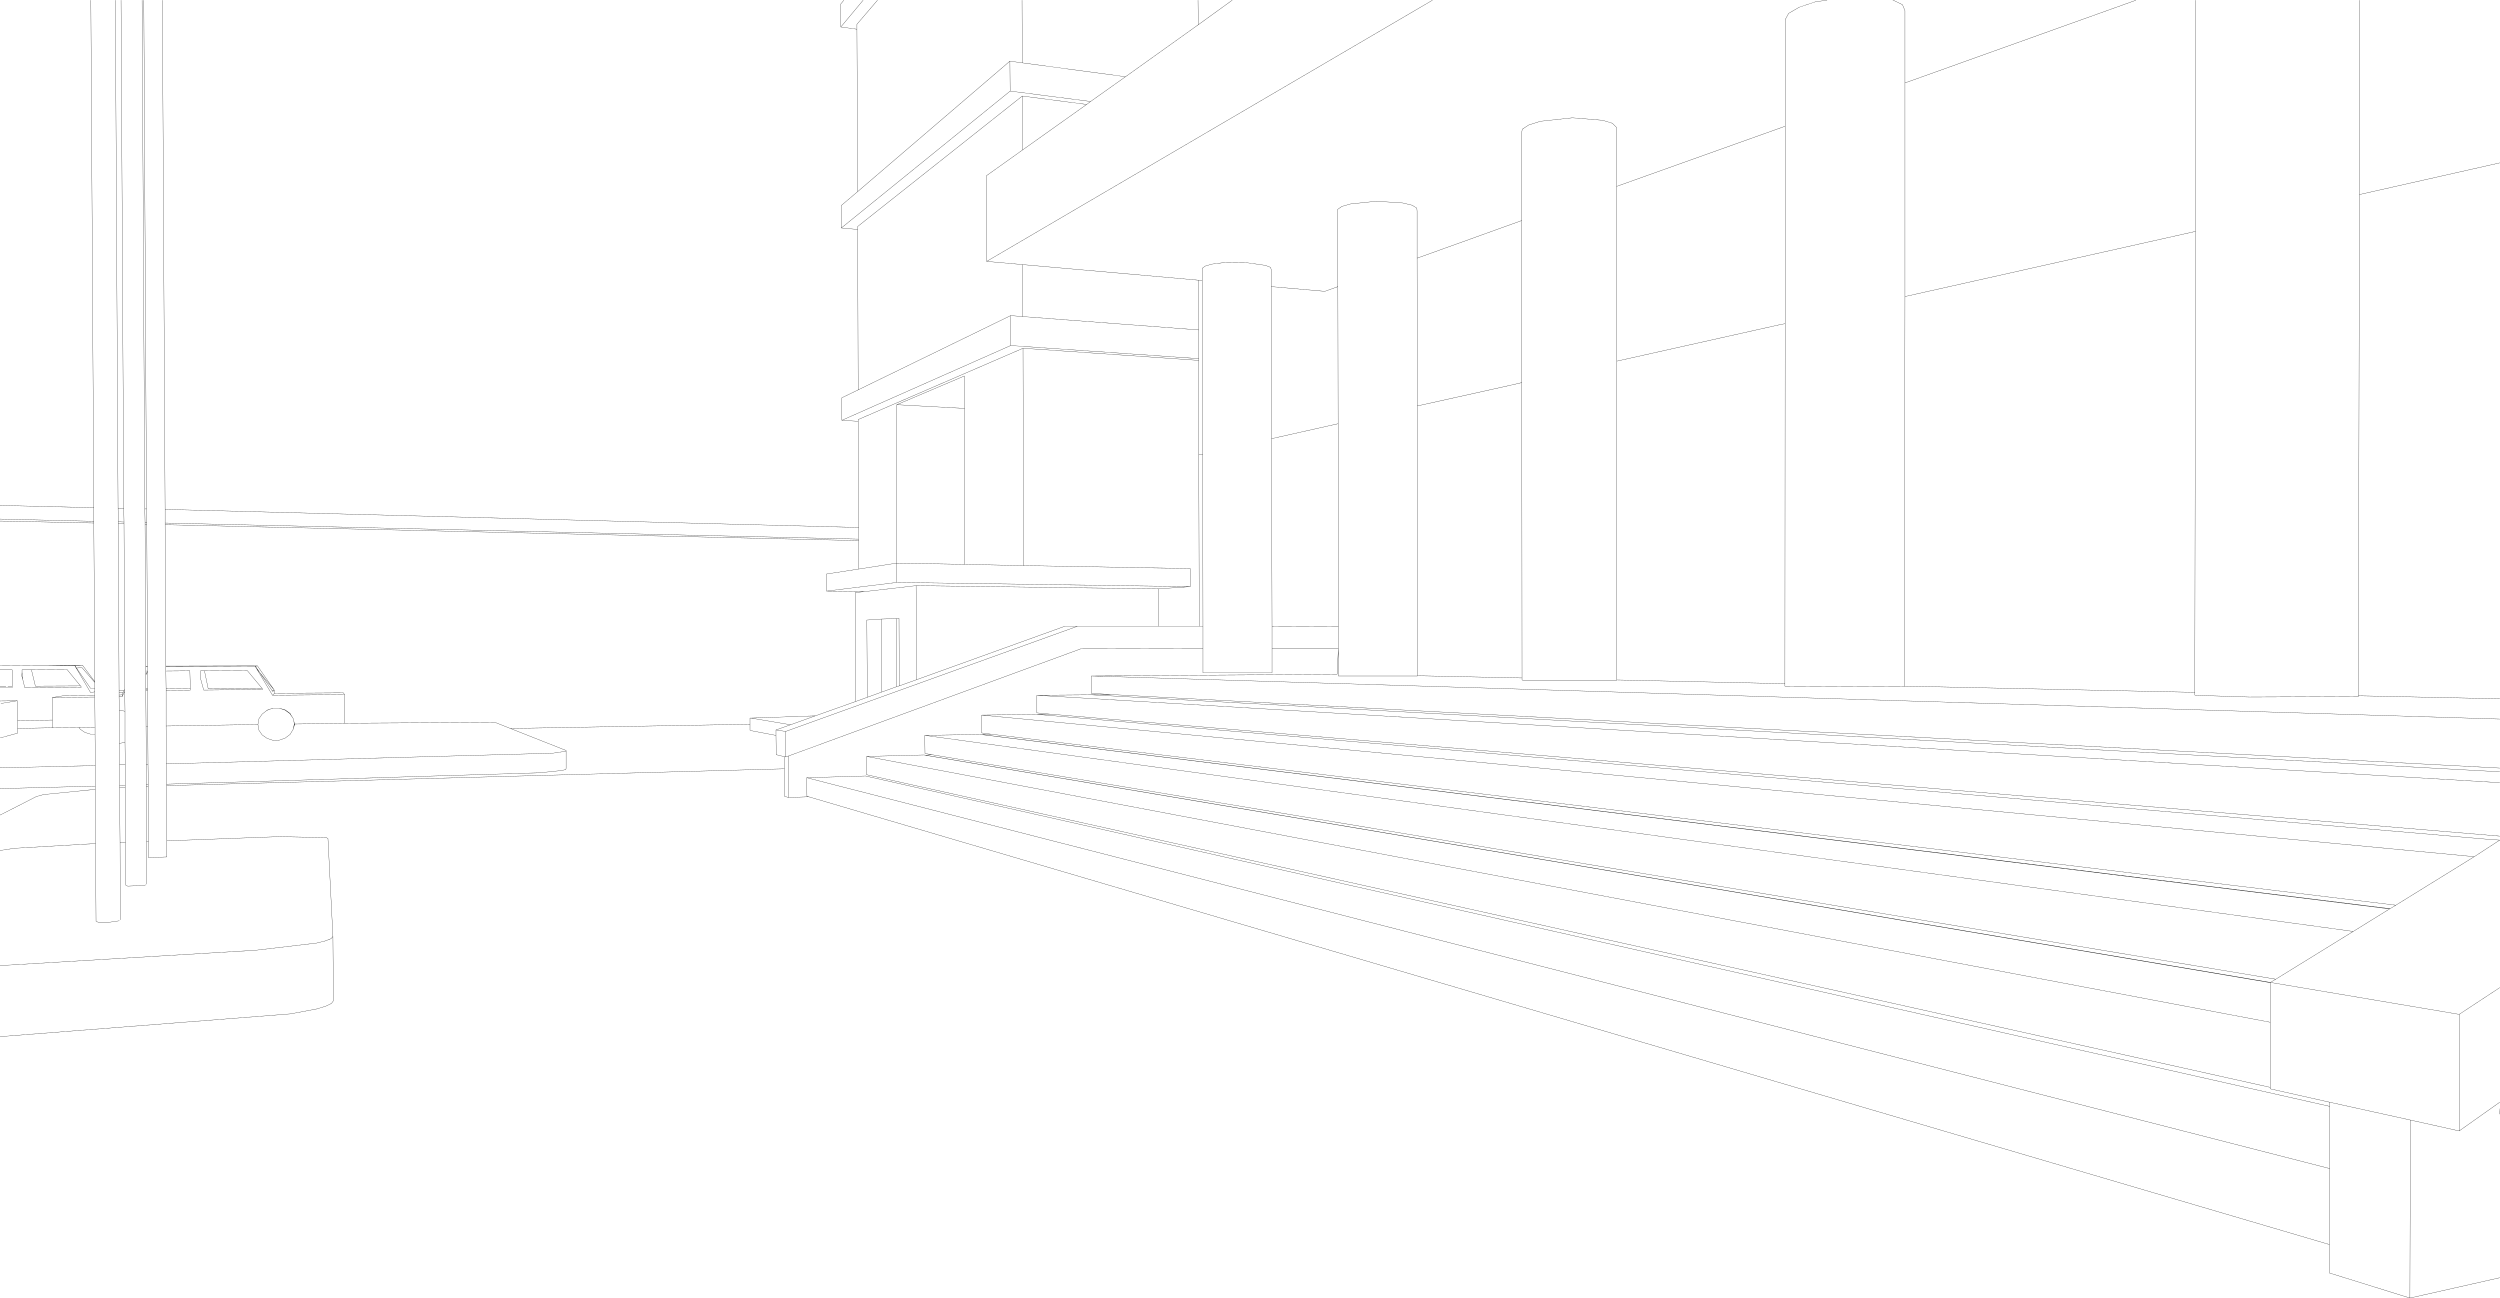 <?xml version="1.0" encoding="UTF-8" standalone="no"?>
<svg xmlns:xlink="http://www.w3.org/1999/xlink" height="262.2px" width="505.0px" xmlns="http://www.w3.org/2000/svg">
  <g transform="matrix(1.0, 0.0, 0.0, 1.0, -1.0, -0.95)">
    <path d="M503.7 170.5 L210.45 145.25 199.3 145.4 500.8 174.0 505.95 170.65 503.7 170.5 M477.65 1.0 L477.6 40.25 505.95 33.85 M432.45 1.0 L385.8 17.7 385.8 60.85 444.45 47.7 444.5 47.7 444.55 1.0 M383.35 0.95 L385.3 1.9 385.8 3.1 385.8 17.7 M290.35 1.0 L200.3 53.75 207.6 54.4 243.1 57.55 243.85 57.6 243.85 55.15 244.45 54.7 245.8 54.3 247.8 54.05 252.7 54.0 256.6 54.55 257.65 54.95 257.8 55.45 257.8 58.85 268.6 59.8 271.25 58.85 271.2 43.25 272.05 42.65 273.8 42.15 279.05 41.6 284.35 41.95 286.25 42.4 287.2 43.0 287.25 43.6 287.25 53.1 308.4 45.5 308.35 27.9 308.5 27.05 309.8 26.2 312.15 25.45 318.6 24.75 324.75 25.25 326.7 25.85 327.55 26.7 327.55 38.6 361.6 26.45 361.6 4.95 362.3 3.65 364.45 2.4 367.75 1.3 370.05 1.0 M327.6 73.9 L327.6 138.3 361.55 139.05 361.6 66.3 361.5 66.35 360.45 66.55 327.6 73.9 327.55 38.6 M361.6 66.3 L361.6 26.45 M505.95 142.1 L477.4 141.5 477.4 141.65 455.4 141.75 444.4 141.4 444.35 141.3 444.35 140.8 385.7 139.55 385.7 139.6 385.2 139.65 361.55 139.55 361.55 139.05 M327.6 138.3 L327.6 138.35 308.6 138.35 308.45 138.3 308.45 137.9 287.35 137.45 287.3 137.5 271.35 137.5 271.35 131.95 271.1 137.15 221.45 137.5 505.95 146.2 M483.8 184.5 L199.45 149.35 199.3 149.35 483.7 184.55 483.8 184.5 484.95 183.8 201.2 149.25 199.45 149.35 M199.3 149.35 L199.15 149.3 187.8 149.5 476.35 189.1 483.7 184.55 M385.7 139.55 L385.8 60.85 M444.35 140.8 L444.5 47.7 M477.4 141.5 L477.6 40.25 M460.7 198.75 L189.25 153.4 187.95 153.5 459.6 199.4 460.7 198.75 476.35 189.1 M459.6 207.45 L459.6 220.6 459.6 220.9 471.6 223.6 487.9 227.2 497.75 229.4 497.75 205.85 459.6 199.4 459.6 199.45 459.6 207.45 176.05 153.75 176.05 157.45 176.1 157.45 459.6 220.6 M471.6 223.6 L471.6 224.45 471.6 237.0 471.55 252.35 471.55 258.1 487.8 263.15 487.9 227.2 M271.35 131.95 L257.95 131.95 257.95 136.85 244.0 136.85 244.0 131.95 219.35 132.0 160.3 153.65 160.3 162.05 164.35 161.9 164.0 161.8 163.95 158.05 175.9 157.7 176.05 157.75 471.45 224.4 471.6 224.45 M497.75 229.4 L505.95 223.6 M505.95 226.0 L506.0 224.9 M505.95 200.45 L497.75 205.85 M487.8 263.15 L505.95 259.05 M484.95 183.8 L500.8 174.0 M243.0 1.0 L243.05 5.95 249.9 1.0 M243.15 67.6 L207.6 64.9 205.15 64.7 205.15 70.75 243.15 73.4 243.15 67.6 243.1 57.55 M243.15 73.4 L243.15 73.75 243.15 92.85 243.95 92.7 243.85 57.6 M257.85 89.55 L257.95 127.5 271.35 127.55 271.3 86.55 271.25 86.55 257.9 89.55 257.85 89.55 257.8 58.85 M271.3 86.55 L271.25 58.85 M287.25 53.1 L287.3 82.95 305.75 78.85 308.35 78.25 308.4 78.2 308.4 45.5 M221.3 21.45 L205.05 19.35 170.95 47.0 174.25 47.3 174.25 46.7 207.5 20.35 220.5 22.05 221.3 21.45 228.35 16.45 207.5 13.65 205.0 13.3 205.05 19.35 M207.45 1.0 L207.5 13.65 M207.5 20.35 L207.55 31.25 220.5 22.05 M175.35 1.0 L170.85 6.4 174.1 6.85 174.1 5.85 178.25 1.0 M170.85 6.4 L170.8 1.8 171.45 1.0 M170.95 47.0 L170.95 42.45 174.25 39.65 174.1 6.85 M195.85 83.45 L195.8 76.9 182.15 82.7 195.85 83.45 195.9 114.95 207.75 115.2 207.65 71.3 174.35 85.7 174.35 86.05 174.45 107.5 174.45 109.85 174.45 110.15 174.45 115.9 182.15 114.7 182.15 82.7 M205.15 64.7 L174.35 79.7 171.05 81.3 171.05 85.85 205.15 70.75 M174.35 86.05 L171.05 85.85 M207.6 54.4 L207.6 64.9 M174.25 47.3 L174.35 79.7 M174.25 39.65 L205.0 13.3 M200.3 53.75 L200.25 36.45 207.55 31.25 M207.75 115.2 L241.45 115.8 241.45 119.45 235.0 119.9 235.0 127.45 243.25 127.45 243.15 92.85 M210.45 145.25 L213.1 145.2 210.45 144.95 210.45 141.4 221.35 141.3 225.5 141.25 221.45 141.0 221.45 137.5 M235.0 119.9 L186.05 119.25 186.15 138.25 216.1 127.45 218.65 127.45 235.0 127.45 M174.45 115.9 L167.95 116.9 167.95 120.35 182.15 118.6 182.15 114.7 195.9 114.95 M174.45 110.15 L34.35 106.95 34.5 135.5 52.55 135.45 53.0 135.45 56.4 140.35 56.45 141.0 70.35 140.9 70.6 141.25 70.6 147.05 100.65 146.85 101.2 146.95 104.1 148.1 152.5 147.25 152.5 146.0 152.7 146.0 165.7 145.55 173.85 142.65 173.75 120.65 175.7 120.45 167.95 120.35 M173.85 142.65 L176.2 141.8 176.1 126.2 179.0 126.0 182.05 125.9 182.6 125.85 182.65 139.5 186.15 138.25 M179.0 126.0 L179.1 140.75 182.15 139.65 182.05 125.9 M176.2 141.8 L179.1 140.75 M186.05 119.25 L175.7 120.45 M182.15 139.65 L182.65 139.5 M201.2 149.25 L199.3 149.0 199.3 145.4 M187.95 153.5 L187.85 153.5 459.6 199.45 M176.05 153.75 L187.7 153.45 187.85 153.5 M187.8 149.5 L187.85 153.15 189.25 153.4 M241.45 119.45 L182.15 118.6 M257.95 127.5 L257.95 131.95 M244.0 131.95 L244.0 127.45 243.25 127.45 M271.35 131.95 L271.35 127.55 M243.15 73.75 L207.65 71.3 M244.0 127.45 L243.95 92.7 M228.35 16.45 L243.05 5.95 M287.3 82.95 L287.35 137.45 M308.45 137.9 L308.4 78.2 M52.55 135.45 L52.6 135.55 53.0 135.45 M52.55 135.55 L52.85 136.05 53.5 136.85 52.6 135.55 52.55 135.55 34.5 135.6 34.5 136.5 39.35 136.45 39.45 140.05 39.45 140.35 34.55 140.4 34.55 147.6 53.1 147.3 53.3 146.15 53.95 145.2 54.6 144.7 54.95 144.4 55.7 144.15 56.1 144.0 56.15 144.0 57.4 144.0 58.6 144.35 59.6 145.05 59.75 145.35 60.2 146.05 60.35 146.6 60.5 147.2 60.4 147.65 60.55 147.2 70.6 147.05 M42.3 136.45 L41.5 136.45 41.45 137.8 42.15 140.35 54.1 140.2 53.9 139.95 43.05 140.05 42.3 136.45 50.95 136.4 53.9 139.95 M56.45 141.0 L56.05 141.4 70.6 141.25 M56.1 140.65 L56.4 140.35 55.9 140.35 56.1 140.65 M54.6 144.7 L54.9 144.45 55.7 144.15 56.15 144.0 M60.4 147.65 L60.2 148.3 59.6 149.3 58.6 150.05 57.45 150.45 56.15 150.5 54.95 150.1 53.95 149.4 53.3 148.45 53.1 147.3 M57.4 144.0 L58.6 144.4 59.55 145.1 60.2 146.05 M60.35 146.6 L60.45 147.2 60.2 148.3 M56.4 140.35 L53.5 136.85 55.9 140.35 M56.05 141.4 L52.85 136.05 M34.35 106.95 L34.35 106.6 34.35 103.85 33.8 1.0 M30.65 106.5 L30.3 106.5 30.3 106.85 30.65 106.85 30.65 106.5 30.6 103.75 30.25 103.75 30.3 106.5 M24.9 106.7 L26.05 106.75 26.05 106.4 24.9 106.35 24.9 106.7 25.05 140.45 26.05 140.45 26.2 140.2 26.05 106.75 M26.05 106.4 L26.0 103.65 24.85 103.6 24.9 106.35 M1.0 106.2 L19.95 106.6 19.95 106.25 1.0 105.8 M19.95 106.25 L19.95 103.5 1.0 103.05 M16.1 135.4 L16.15 135.4 16.1 135.3 10.45 135.4 16.1 135.4 19.3 140.85 20.15 140.7 20.15 140.0 19.3 140.0 16.45 135.9 16.15 135.4 17.65 135.3 16.1 135.3 M16.45 135.9 L17.55 135.8 20.15 138.8 20.15 138.65 17.65 135.3 M10.45 135.4 L8.55 135.4 1.0 135.45 M5.6 138.2 L6.0 139.85 17.45 139.75 17.25 139.5 8.15 139.55 7.35 136.25 5.45 136.25 5.45 136.75 5.6 138.2 5.4 137.5 5.45 136.75 M1.0 139.6 L2.2 139.6 M1.0 139.85 L3.45 139.85 3.45 139.6 2.6 139.6 M3.45 139.6 L3.45 136.25 1.0 136.25 M1.0 142.55 L4.5 142.5 4.55 146.5 11.6 146.4 11.55 141.85 14.05 141.45 20.15 141.4 20.15 140.7 M4.55 146.5 L4.55 148.1 11.6 147.95 11.6 146.4 M1.2 143.05 L4.5 142.5 M20.15 140.0 L20.15 138.8 M11.55 141.85 L20.15 141.75 20.15 141.4 M16.95 147.9 L17.2 148.25 18.15 148.9 19.3 149.25 20.2 149.25 20.2 147.85 16.95 147.9 11.6 147.95 M7.35 136.25 L14.55 136.2 17.25 139.5 M20.2 147.85 L20.15 141.75 M30.45 135.55 L30.45 135.65 30.8 135.65 30.8 135.55 30.45 135.55 30.3 106.85 M34.5 135.6 L34.5 135.5 M26.05 140.45 L25.9 140.8 25.8 140.95 25.75 141.3 25.65 141.7 26.2 140.6 26.2 140.2 M25.3 186.75 L25.25 171.2 25.15 160.1 25.15 159.6 25.15 155.45 25.1 151.1 25.1 144.4 25.05 141.7 25.05 141.35 25.05 140.8 25.05 140.45 M25.1 151.1 L25.5 151.05 26.25 150.85 26.25 144.65 25.6 144.45 25.5 144.4 25.1 144.4 M26.2 140.6 L26.25 144.65 M25.65 141.7 L25.05 141.7 M25.75 141.3 L25.05 141.35 M25.05 140.8 L25.9 140.8 M30.65 179.55 L30.6 171.0 30.55 159.8 30.55 159.45 30.55 155.35 30.5 147.65 30.45 140.4 30.45 140.15 30.45 140.1 30.45 137.3 30.45 137.1 30.45 136.5 30.45 135.65 M30.8 135.65 L30.8 136.5 30.8 136.55 30.8 136.75 30.8 140.1 30.8 140.15 30.8 140.4 30.85 147.65 30.9 155.35 30.95 159.45 30.95 159.8 31.0 170.95 31.0 174.2 34.7 174.05 34.7 170.8 34.65 159.65 34.65 159.35 34.6 155.25 34.55 147.6 M30.8 136.75 L30.45 137.3 M30.45 137.1 L30.8 136.55 M30.8 136.5 L30.45 136.5 M30.45 140.15 L30.8 140.15 M30.8 140.4 L30.45 140.4 M30.45 140.1 L30.8 140.1 M34.55 140.4 L34.55 140.1 34.5 136.5 M30.85 147.65 L30.5 147.65 M34.55 140.1 L39.45 140.05 M20.15 138.65 L19.95 106.6 M30.8 135.55 L30.65 106.85 M30.55 155.35 L30.9 155.35 M30.95 159.45 L30.55 159.45 M30.55 159.8 L30.95 159.8 M1.0 165.6 L8.35 161.85 9.8 161.45 20.25 160.4 20.25 159.75 1.0 160.25 M25.15 159.6 L26.3 159.55 26.3 155.45 25.15 155.45 M26.3 159.55 L26.3 160.05 26.35 171.15 26.4 179.75 26.8 179.95 30.05 179.8 30.45 179.7 M26.25 150.85 L26.3 155.45 M26.3 160.05 L25.15 160.1 M25.25 171.2 L26.35 171.15 M31.0 170.95 L30.6 171.0 M1.0 172.8 L1.3 172.7 3.95 172.3 20.3 171.35 20.25 160.4 M1.0 156.05 L20.25 155.6 20.2 149.25 M4.55 148.1 L4.55 149.05 1.25 149.95 1.0 149.95 M25.1 186.95 L23.05 187.25 20.85 187.25 20.4 187.05 20.3 171.35 M20.25 159.75 L20.25 155.6 M1.0 196.0 L52.65 192.9 64.95 191.45 66.75 191.0 67.9 190.55 68.25 190.1 67.25 170.35 66.95 170.15 57.45 169.95 34.7 170.8 M34.65 159.65 L159.45 156.25 159.45 153.8 157.8 153.4 157.75 149.5 152.75 148.55 152.5 148.45 152.5 147.25 M157.75 149.5 L157.75 148.4 160.7 147.35 152.7 146.0 M104.1 148.1 L115.35 152.55 115.35 152.7 115.35 156.15 115.3 156.4 114.4 156.6 110.05 157.05 34.65 159.35 M115.35 152.7 L112.6 153.1 34.6 155.25 M160.3 153.65 L159.75 153.85 159.45 153.8 M159.75 153.85 L159.7 148.7 157.75 148.4 M159.45 156.25 L159.45 161.8 160.3 162.05 M30.25 103.75 L29.7 1.0 M19.35 1.0 L19.95 103.5 M26.0 103.65 L25.45 1.0 M24.3 1.0 L24.85 103.6 M30.6 103.75 L30.05 1.0 M1.0 210.35 L59.7 205.75 65.0 204.75 66.8 204.2 67.95 203.65 68.35 203.1 68.25 190.1 M34.35 103.85 L174.45 107.5 M174.45 109.85 L34.35 106.6 M160.7 147.35 L165.7 145.55 M218.65 127.45 L159.7 148.7 M221.35 141.3 L505.95 156.85 M210.45 141.4 L505.95 159.05 M505.95 156.1 L225.5 141.25 M164.35 161.9 L471.55 252.35 M471.6 237.0 L163.95 158.05 M213.1 145.2 L505.95 169.85" fill="none" stroke="#000000" stroke-linecap="round" stroke-linejoin="round" stroke-width="0.05"/>
  </g>
</svg>
